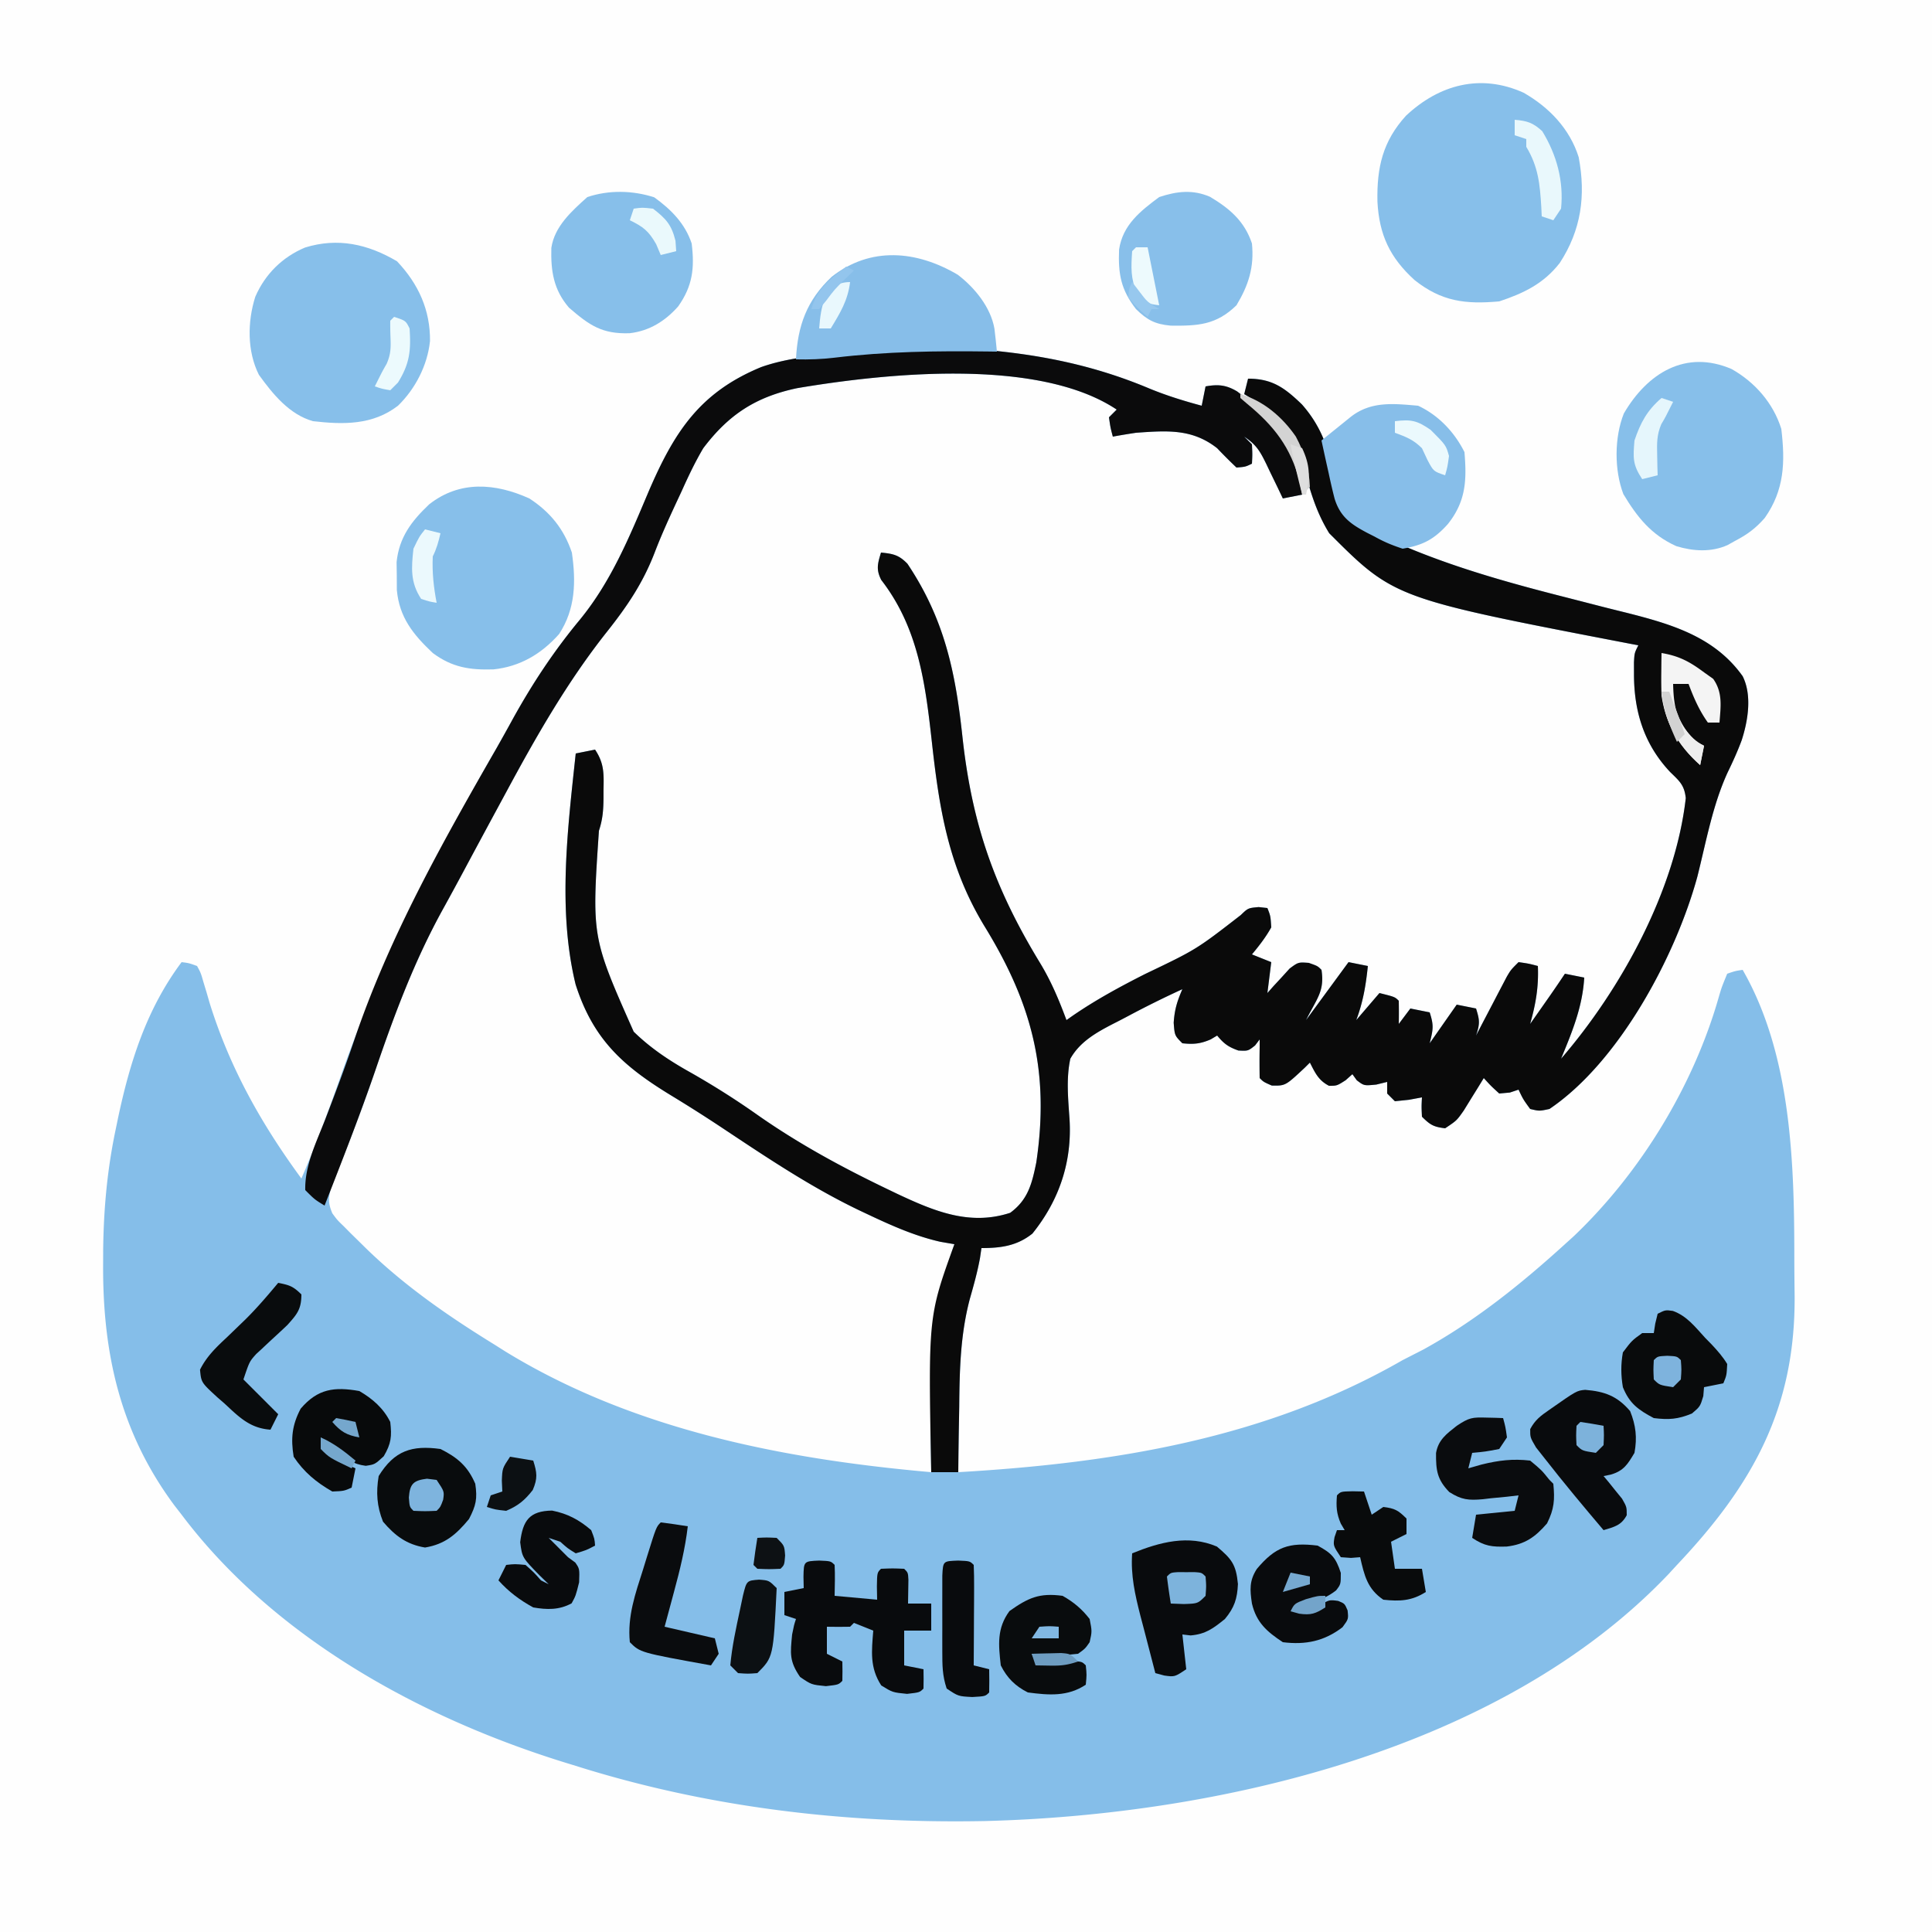 <?xml version="1.0" encoding="UTF-8"?>
<svg data-bbox="0 0 500 500" height="500" width="500" xmlns="http://www.w3.org/2000/svg" data-type="ugc">
    <g>
        <path fill="#FEFEFE" d="M0 0h500v500H0z"/>
        <path fill="#85BEE9" d="m247 90 2.473.145c17.02 1.075 32.396 3.824 48.12 10.46 4.386 1.796 8.834 3.168 13.407 4.395l1-5c3.241-.582 5.35-.389 8.191 1.313 7.291 5.526 13.717 11.89 16.809 20.687.25 3.5.25 3.5 0 6l-5 1-1.426-2.992q-.942-1.942-1.887-3.883l-.935-1.973c-1.64-3.349-2.587-5.042-5.752-7.152l2 2c.125 2.625.125 2.625 0 5-1.687.813-1.687.813-4 1a140 140 0 0 1-5-5c-6.48-5.1-12.997-4.56-21-4-2.005.303-4.007.627-6 1-.625-2.375-.625-2.375-1-5l2-2c-20.374-13.583-59.994-9.37-82.662-5.552C195.645 102.694 188.596 107.26 182 116c-2.142 3.619-3.902 7.354-5.625 11.188-.475 1.015-.95 2.031-1.438 3.078-1.95 4.207-3.857 8.415-5.515 12.746-3.044 7.894-7.114 13.891-12.325 20.464C146.865 176.383 138.794 190.533 131 205l-1.67 3.088q-4.547 8.403-9.06 16.826a857 857 0 0 1-5.696 10.484c-7.34 13.307-12.55 27.2-17.433 41.558a425 425 0 0 1-5.684 15.708l-1.272 3.305a756 756 0 0 1-2.48 6.314l-1.115 2.885-1.004 2.54c-.668 2.612-.604 3.812.414 6.292 1.272 1.73 1.272 1.73 2.922 3.32l1.838 1.857 1.99 1.948 2.05 2.022c10.057 9.761 21.3 17.52 33.2 24.853l2.848 1.8C163.95 370.054 202.895 377.64 241 381l-.048-2.452c-.323-19.212-.604-38.196 6.048-56.548l-3.625-.625c-6.824-1.541-13.08-4.397-19.375-7.375l-1.873-.885c-12.3-5.927-23.562-13.473-34.908-21.013a387 387 0 0 0-13.278-8.447c-12.567-7.634-20.382-14.521-24.972-28.882-4.695-19.257-2.053-40.306.031-59.773l5-1c2.422 3.632 2.263 6.31 2.188 10.5l-.002 2.05c-.028 3.08-.206 5.509-1.186 8.45-1.864 27.514-1.864 27.514 9 52 4.516 4.405 9.45 7.634 14.938 10.688 5.91 3.373 11.568 6.947 17.125 10.875 10.741 7.529 22.053 13.648 33.875 19.312l2.329 1.12c9.516 4.462 18.703 8.306 29.17 4.88 4.63-3.388 5.643-7.583 6.75-13 3.506-23.622-1.09-41.117-13.375-61.125-9.404-15.466-11.75-30.478-13.69-48.126-1.678-15.04-3.547-29.258-13.048-41.519-1.398-2.74-.935-4.22-.074-7.105 3.127.31 4.62.608 6.844 2.898 9.55 14.282 12.41 27.881 14.224 44.69 2.45 22.607 8.287 39.251 20.135 58.693 2.868 4.74 4.874 9.54 6.797 14.719l1.569-1.104c6.031-4.143 12.283-7.534 18.806-10.834 13.238-6.333 13.238-6.333 24.723-15.234C323 235 323 235 325.75 234.75l2.25.25c.813 2.063.813 2.063 1 5-1.41 2.547-3.14 4.766-5 7l5 2-1 8 1.574-1.785 2.113-2.278 2.075-2.285C336 249 336 249 338.707 249.192 341 250 341 250 342 251c.84 5.54-1.17 7.34-4 13l11-15 5 1c-.514 4.97-1.234 9.29-3 14l6-7c4 1 4 1 5 2 .04 2 .043 4 0 6l3-4 5 1c1.082 3.365.925 4.298 0 8l7-10 5 1c.934 3.01 1.044 3.867 0 7l.794-1.529a3010 3010 0 0 1 3.581-6.846l1.25-2.406c.4-.76.8-1.521 1.21-2.305l1.112-2.126C391 251 391 251 393 249c2.625.375 2.625.375 5 1 .226 5.419-.533 9.775-2 15l3.375-4.812 1.898-2.708A330 330 0 0 0 405 252l5 1c-.446 7.59-3.115 14.016-6 21 15.506-17.957 29.57-43.542 32.277-67.45-.367-3.381-1.613-4.39-4.027-6.738-6.78-7.188-9.402-15.711-9.375-25.5l-.008-2.886C423 169 423 169 424 167l-1.726-.321C360.868 154.869 360.868 154.869 344 138c-2.762-4.489-4.263-8.803-5.703-13.873-2.925-10.206-6.94-16.65-16.297-22.127l1-4c6.262 0 9.467 2.36 13.926 6.652 4.886 5.53 6.931 11.327 8.325 18.453 1.228 6.43 1.228 6.43 4.519 11.973 2.662 1.698 5.279 2.787 8.23 3.922q2.184.948 4.363 1.906c13.9 5.97 28.232 9.96 42.864 13.683q4.536 1.16 9.07 2.332c2.205.564 4.415 1.11 6.625 1.657 11.665 2.95 22.816 6.216 30.078 16.422 2.46 4.919 1.391 11.496-.25 16.563-1.057 2.86-2.295 5.571-3.625 8.312-3.906 8.485-5.586 18.026-7.863 27.05-5.67 20.7-20.275 47.935-38.262 60.075-2.625.563-2.625.563-5 0-1.812-2.5-1.812-2.5-3-5l-2.25.75-2.75.25c-2.172-1.984-2.172-1.984-4-4l-1.426 2.336-1.887 3.039-1.863 3.023C377 290 377 290 374 292c-2.96-.359-3.847-.847-6-3-.125-2.625-.125-2.625 0-5l-3.375.625L361 285l-2-2v-3l-2.812.688C353 281 353 281 351.125 279.563L350 278l-1.75 1.563C346 281 346 281 343.938 281c-2.715-1.401-3.57-3.333-4.938-6l-1.355 1.348c-4.986 4.666-4.986 4.666-8.52 4.59C327 280 327 280 326 279c-.042-2.675-.05-5.327 0-8v-2l-1.187 1.563C323 272 323 272 320.5 271.875c-2.6-.91-3.766-1.776-5.5-3.875l-1.687 1c-2.666 1.152-4.437 1.303-7.313 1-2-2-2-2-2.25-5.312.234-3.455.896-5.566 2.25-8.688a257 257 0 0 0-13.814 6.833 194 194 0 0 1-4.22 2.189c-4.335 2.249-8.51 4.616-10.966 8.978-1.11 5.175-.558 10.399-.207 15.637.685 11.047-2.672 21.006-9.606 29.613-3.993 3.195-8.18 3.75-13.187 3.75l-.374 2.55c-.66 3.635-1.634 7.085-2.642 10.637-2.44 9.244-2.651 18.302-2.734 27.813q-.042 2.492-.09 4.984c-.073 4.006-.123 8.01-.16 12.016 40.205-2.338 79.63-8.67 115-29l5.375-2.75c13.36-7.345 25.382-17.02 36.625-27.25l2.258-2.04c17.416-16.57 31.164-39.21 37.665-62.285.655-2.202.655-2.202 2.077-5.675 2.089-.717 2.089-.717 4-1 12.67 22.068 13.374 50.22 13.37 75.042.005 3.152.042 6.304.08 9.456.162 28.898-10.736 48.644-30.45 69.502l-2.227 2.422c-43.35 45.524-116.73 62.33-176.91 63.863-35.87.702-71.59-3.467-105.863-14.285l-2.353-.722C109.002 444.69 71.052 423.928 47 392l-1.824-2.348c-13.952-18.78-18.593-39.103-18.489-62.277l.015-3.966C26.831 312.697 27.776 302.47 30 292l.52-2.52C33.622 274.823 37.946 261.107 47 249c1.897.242 1.897.242 4 1 .97 1.787.97 1.787 1.64 4.129l.794 2.614.816 2.82C59.483 276.378 67.594 290.809 78 305c3.879-8.92 7.185-17.98 10.418-27.147 10.492-29.655 24.377-56.881 40.04-84.145a558 558 0 0 0 4.315-7.743c5.075-9.153 10.592-17.498 17.281-25.566 8.128-9.92 12.85-21.448 17.801-33.17C174.492 111.797 181.085 101.557 197 95c6.658-2.342 13.507-2.902 20.5-3.625l3.82-.395c8.628-.854 17.011-1.495 25.68-.98"/>
        <path fill="#0A0A0A" d="M323 98c6.262 0 9.467 2.36 13.926 6.652 4.886 5.53 6.931 11.327 8.325 18.453 1.228 6.43 1.228 6.43 4.519 11.973 2.662 1.698 5.279 2.787 8.23 3.922q2.184.948 4.363 1.906c13.9 5.97 28.232 9.96 42.864 13.683q4.536 1.16 9.07 2.332c2.205.564 4.415 1.11 6.625 1.657 11.665 2.95 22.816 6.216 30.078 16.422 2.46 4.919 1.391 11.496-.25 16.563-1.057 2.86-2.295 5.571-3.625 8.312-3.906 8.485-5.586 18.026-7.863 27.05-5.67 20.7-20.275 47.935-38.262 60.075-2.625.563-2.625.563-5 0-1.812-2.5-1.812-2.5-3-5l-2.25.75-2.75.25c-2.172-1.984-2.172-1.984-4-4l-1.426 2.336-1.887 3.039-1.863 3.023C377 290 377 290 374 292c-2.96-.359-3.847-.847-6-3-.125-2.625-.125-2.625 0-5l-3.375.625L361 285l-2-2v-3l-2.812.688C353 281 353 281 351.125 279.563L350 278l-1.75 1.563C346 281 346 281 343.938 281c-2.715-1.401-3.57-3.333-4.938-6l-1.355 1.348c-4.986 4.666-4.986 4.666-8.52 4.59C327 280 327 280 326 279c-.042-2.675-.05-5.327 0-8v-2l-1.187 1.563C323 272 323 272 320.5 271.875c-2.6-.91-3.766-1.776-5.5-3.875l-1.687 1c-2.666 1.152-4.437 1.303-7.313 1-2-2-2-2-2.25-5.312.234-3.455.896-5.566 2.25-8.688a257 257 0 0 0-13.814 6.833 194 194 0 0 1-4.22 2.189c-4.335 2.249-8.51 4.616-10.966 8.978-1.11 5.175-.558 10.399-.207 15.637.685 11.047-2.672 21.006-9.606 29.613-3.993 3.195-8.18 3.75-13.187 3.75l-.374 2.55c-.66 3.635-1.634 7.085-2.642 10.637-2.44 9.244-2.651 18.302-2.734 27.813q-.042 2.492-.09 4.984c-.073 4.006-.123 8.01-.16 12.016h-7c-.782-40.29-.782-40.29 6-59l-3.625-.625c-6.824-1.541-13.08-4.397-19.375-7.375l-1.873-.885c-12.3-5.927-23.562-13.473-34.908-21.013a387 387 0 0 0-13.278-8.447c-12.567-7.634-20.382-14.521-24.972-28.882-4.695-19.257-2.053-40.306.031-59.773l5-1c2.422 3.632 2.263 6.31 2.188 10.5l-.002 2.05c-.028 3.08-.206 5.509-1.186 8.45-1.864 27.514-1.864 27.514 9 52 4.516 4.405 9.45 7.634 14.938 10.688 5.91 3.373 11.568 6.947 17.125 10.875 10.741 7.529 22.053 13.648 33.875 19.312l2.329 1.12c9.516 4.462 18.703 8.306 29.17 4.88 4.63-3.388 5.643-7.583 6.75-13 3.506-23.622-1.09-41.117-13.375-61.125-9.404-15.466-11.75-30.478-13.69-48.126-1.678-15.04-3.547-29.258-13.048-41.519-1.398-2.74-.935-4.22-.074-7.105 3.127.31 4.62.608 6.844 2.898 9.55 14.282 12.41 27.881 14.224 44.69 2.45 22.607 8.287 39.251 20.135 58.693 2.868 4.74 4.874 9.54 6.797 14.719l1.569-1.104c6.031-4.143 12.283-7.534 18.806-10.834 13.238-6.333 13.238-6.333 24.723-15.234C323 235 323 235 325.75 234.75l2.25.25c.813 2.063.813 2.063 1 5-1.41 2.547-3.14 4.766-5 7l5 2-1 8 1.574-1.785 2.113-2.278 2.075-2.285C336 249 336 249 338.707 249.192 341 250 341 250 342 251c.84 5.54-1.17 7.34-4 13l11-15 5 1c-.514 4.97-1.234 9.29-3 14l6-7c4 1 4 1 5 2 .04 2 .043 4 0 6l3-4 5 1c1.082 3.365.925 4.298 0 8l7-10 5 1c.934 3.01 1.044 3.867 0 7l.794-1.529a3010 3010 0 0 1 3.581-6.846l1.25-2.406c.4-.76.8-1.521 1.21-2.305l1.112-2.126C391 251 391 251 393 249c2.625.375 2.625.375 5 1 .226 5.419-.533 9.775-2 15l3.375-4.812 1.898-2.708A330 330 0 0 0 405 252l5 1c-.446 7.59-3.115 14.016-6 21 15.506-17.957 29.57-43.542 32.277-67.45-.367-3.381-1.613-4.39-4.027-6.738-6.78-7.188-9.402-15.711-9.375-25.5l-.008-2.886C423 169 423 169 424 167l-1.726-.321C360.868 154.869 360.868 154.869 344 138c-2.762-4.489-4.263-8.803-5.703-13.873-2.925-10.206-6.94-16.65-16.297-22.127z"/>
        <path fill="#0B0B0C" d="m247 90 2.473.145c17.02 1.075 32.396 3.824 48.12 10.46 4.386 1.796 8.834 3.168 13.407 4.395l1-5c3.241-.582 5.35-.389 8.191 1.313 7.291 5.526 13.717 11.89 16.809 20.687.25 3.5.25 3.5 0 6l-5 1-1.426-2.992q-.942-1.942-1.887-3.883l-.935-1.973c-1.64-3.349-2.587-5.042-5.752-7.152l2 2c.125 2.625.125 2.625 0 5-1.687.813-1.687.813-4 1a140 140 0 0 1-5-5c-6.48-5.1-12.997-4.56-21-4-2.005.303-4.007.627-6 1-.625-2.375-.625-2.375-1-5l2-2c-20.374-13.583-59.994-9.37-82.662-5.552C195.645 102.694 188.596 107.26 182 116c-2.142 3.619-3.902 7.354-5.625 11.188-.475 1.015-.95 2.031-1.438 3.078-1.95 4.207-3.857 8.415-5.515 12.746-3.044 7.894-7.114 13.891-12.325 20.464C146.865 176.383 138.794 190.533 131 205l-1.67 3.088q-4.547 8.403-9.06 16.826a857 857 0 0 1-5.696 10.484c-7.318 13.268-12.485 27.1-17.365 41.409C93.141 288.664 88.567 300.328 84 312c-2.562-1.562-2.562-1.562-5-4-.147-6.363 2.842-12.342 5.125-18.187 2.628-6.84 5.21-13.678 7.551-20.622 8.991-26.636 22.823-51.185 36.782-75.483a558 558 0 0 0 4.315-7.743c5.075-9.153 10.592-17.498 17.281-25.566 8.128-9.92 12.85-21.448 17.801-33.17C174.492 111.797 181.085 101.557 197 95c6.658-2.342 13.507-2.902 20.5-3.625l3.82-.395c8.628-.854 17.011-1.495 25.68-.98"/>
        <path fill="#87BFEA" d="M394.313 24c6.59 3.761 11.942 9.333 14.25 16.676 1.878 9.974.654 18.837-4.883 27.355-4.172 5.381-9.33 7.853-15.68 9.969-8.81.796-14.95.003-21.902-5.508-6.376-5.796-9.166-11.692-9.62-20.326-.17-8.824 1.352-15.577 7.39-22.22C372.5 21.85 383.216 18.992 394.313 24"/>
        <path fill="#87BFEA" d="M137 129c5.408 3.536 8.933 7.895 11 14 1.081 7.54.947 14.583-3.305 21.094-4.593 5.165-10.123 8.432-16.992 9.144-6.149.186-10.7-.519-15.703-4.238-5.077-4.797-8.658-9.204-9.3-16.34l-.013-3.597-.05-3.59c.674-6.442 3.852-10.593 8.406-14.926 7.909-6.251 17.144-5.527 25.957-1.547"/>
        <path fill="#87BFEA" d="M102.75 67.625c5.565 5.874 8.616 12.638 8.535 20.64-.653 6.264-3.787 12.362-8.285 16.735-6.519 5.03-14.091 4.906-22 4-6.121-1.73-10.389-7.003-14-12-3.063-6.126-2.978-13.7-.937-20.187 2.54-5.864 6.99-10.271 12.874-12.75 8.504-2.633 16.29-.884 23.813 3.562"/>
        <path fill="#87BFEA" d="M448.125 95.5c6.051 3.4 10.815 8.857 12.875 15.5 1.02 8.585.825 15.782-4.281 23.043-2.393 2.725-4.499 4.277-7.719 5.957l-1.914 1.07c-4.236 1.888-8.85 1.608-13.238.278-6.472-2.894-10.143-7.506-13.723-13.473-2.374-6.245-2.35-14.672.125-20.875 6.079-10.42 15.978-16.612 27.875-11.5"/>
        <path fill="#87BFEA" d="M169.313 51.063c4.368 3.149 7.968 6.778 9.688 11.938.79 6.362.252 11.03-3.5 16.308-3.387 3.818-7.448 6.337-12.551 6.93-7.107.233-10.34-1.985-15.7-6.614-4.004-4.672-4.717-9.457-4.566-15.453.813-5.582 5.292-9.56 9.316-13.171 5.604-1.868 11.708-1.736 17.313.062"/>
        <path fill="#87BEE9" d="M367 105c5.239 2.432 9.398 6.797 12 12 .618 7.275.385 12.744-4.29 18.621-3.506 3.91-6.389 5.481-11.71 6.379-2.748-.902-4.78-1.746-7.25-3.125l-1.852-.937c-4.277-2.26-7.028-4.151-8.494-8.847-.59-2.27-1.103-4.546-1.591-6.841l-.538-2.402A802 802 0 0 1 342 114q2.435-1.972 4.875-3.937l2.742-2.215c5.233-4.058 10.977-3.403 17.383-2.848"/>
        <path fill="#87BEE9" d="M247.863 71.098c4.389 3.345 8.527 8.41 9.494 13.947.25 1.98.45 3.968.643 5.955l-2.07-.031c-13.41-.178-26.56-.01-39.883 1.594-3.366.401-6.654.524-10.047.437.414-8.693 2.805-15.304 9.25-21.375 10.08-7.89 21.951-6.808 32.613-.527"/>
        <path fill="#88BFEA" d="M313.16 50.941c5.079 3.028 8.922 6.305 10.84 12.059.616 6.16-.865 10.772-4 16-5.253 5.124-9.985 5.358-17.05 5.273-4.043-.375-6.05-1.445-8.95-4.273-3.91-5.041-4.644-9.066-4.383-15.418.946-6.378 5.496-9.944 10.383-13.582 4.557-1.52 8.718-1.995 13.16-.059"/>
        <path fill="#090B0D" d="M212 403.875c3 .125 3 .125 4 1.125.141 2.67.042 5.324 0 8l11 1-.062-3.437C227 407 227 407 228 406c3-.125 3-.125 6 0 1 1 1 1 1.098 2.848L235 415h6v7h-7v9l5 1c.043 1.666.04 3.334 0 5-1 1-1 1-4.25 1.375-3.75-.375-3.75-.375-6.687-2.187-3-4.635-2.486-8.816-2.063-14.188l-5-2-1 1c-2 .04-4 .043-6 0v7l4 2c.043 1.666.04 3.334 0 5-1 1-1 1-4.25 1.375C210 436 210 436 207.063 434c-2.82-4.1-2.531-6.086-2.063-11 .5-2.5.5-2.5 1-4l-3-1v-6l5-1-.062-2.937c.082-4.022.082-4.022 4.062-4.188"/>
        <path fill="#090B0D" d="M314.938 400.25c3.778 3.206 4.95 4.571 5.438 9.688-.169 3.78-.903 6.094-3.375 9.062-3.041 2.446-4.958 3.91-8.875 4.25L306 423l1 9c-3 2-3 2-5.688 1.625L299 433c-1.014-3.85-2.009-7.706-3-11.562l-.868-3.292c-1.409-5.52-2.525-10.444-2.132-16.146 7.157-2.904 14.546-4.895 21.937-1.75"/>
        <path fill="#090B0D" d="M410.25 359.688c5.068.422 8.28 1.598 11.625 5.5 1.489 3.721 1.852 6.86 1.125 10.813-1.766 2.964-2.783 4.642-6.14 5.628L415 382l1.348 1.61 1.714 2.14 1.723 2.11C421 390 421 390 420.996 392.14c-1.422 2.655-3.2 2.999-5.996 3.86-5.165-6.082-10.28-12.209-15.187-18.5l-2.293-2.907C396 372 396 372 396.016 369.852c1.268-2.386 2.705-3.445 4.921-4.976 7.102-4.975 7.102-4.975 9.313-5.188"/>
        <path fill="#0A0C0E" d="m384.688 366.875 2.45.055L389 367c.625 2.313.625 2.313 1 5l-2 3c-3.625.688-3.625.688-7 1l-1 4 3.5-1c4.396-1.066 7.977-1.519 12.5-1 2.937 2.438 2.937 2.438 5 5l1 1c.403 4.12.24 6.518-1.625 10.25-3.056 3.538-5.709 5.431-10.434 5.996-3.834.12-5.703-.087-8.942-2.246l1-6 10-1 1-4-3.105.36-4.082.39-2.041.246c-3.713.326-5.517.166-8.697-1.855-3.14-3.24-3.471-5.58-3.43-10.106.599-3.429 2.72-4.951 5.356-7.035 3.203-2.136 4.019-2.231 7.687-2.125"/>
        <path fill="#090B0C" d="M432.934 339.265c3.647 1.298 5.803 4.193 8.378 6.985l1.705 1.739c1.506 1.618 2.837 3.12 3.983 5.011-.145 2.922-.145 2.922-1 5l-5 1-.188 2.313C440 364 440 364 437.875 365.813c-3.623 1.496-5.981 1.666-9.875 1.187-4.03-2.128-6.305-3.785-8-8-.523-3.074-.547-5.927 0-9 2.312-3.062 2.312-3.062 5-5h3l.375-2.437L429 340c2-1 2-1 3.934-.735"/>
        <path fill="#090C0D" d="M114 375c4.393 2.197 7.054 4.459 9 9 .577 3.873.191 5.632-1.625 9.125-3.296 3.99-6.184 6.51-11.375 7.375-4.792-.799-7.749-3.04-10.875-6.687C97.528 389.82 97.292 386.24 98 382c4.082-6.615 8.617-8.022 16-7"/>
        <path fill="#090B0D" d="M341 400c3.651 1.978 4.712 3.118 6 7.063 0 2.937 0 2.937-1.207 4.515-2.096 1.662-3.927 2.332-6.48 3.11-.809.25-1.617.502-2.45.761L335 416c1.875.646 1.875.646 4 1l2.5-1.5c2.5-1.5 2.5-1.5 4.813-1.187C348 415 348 415 348.75 416.75c.25 2.25.25 2.25-1.312 4.375-4.71 3.622-9.574 4.608-15.438 3.875-4.156-2.745-6.832-5.093-8-10-.526-3.549-.716-5.893 1.273-8.969 4.782-5.69 8.292-6.943 15.727-6.031"/>
        <path fill="#080A0B" d="M93 360c3.432 2.009 6.21 4.42 8 8 .42 3.772.254 5.567-1.687 8.875C97 379 97 379 94.656 379.352c-3.379-.448-4.87-1.68-7.469-3.852l-2.394-1.969L83 372c2.195 4.511 4.412 6.063 9 8l-1 5c-2 .875-2 .875-5 1-4.147-2.363-7.352-5.029-10-9-.773-4.718-.424-8.197 1.813-12.437 4.41-5.166 8.717-5.718 15.187-4.563"/>
        <path fill="#090C0D" d="M275 413c2.84 1.602 5.01 3.412 7 6 .625 3.188.625 3.188 0 6-1.152 1.664-1.152 1.664-3 3-2.918.293-2.918.293-6.187.188l-3.293-.083L267 428l1 2 2.59-.035c1.105-.01 2.21-.018 3.348-.027l3.34-.036C280 430 280 430 281 431c.25 2.438.25 2.438 0 5-4.67 3.113-9.536 2.728-15 2-3.23-1.627-5.36-3.722-7-7-.606-5.38-1.032-9.596 2.25-14.062 4.812-3.39 7.668-4.763 13.75-3.938"/>
        <path fill="#090C0D" d="M72 332c2.867.573 3.861.861 6 3-.007 3.81-1.075 5.083-3.652 7.938A241 241 0 0 1 71.063 346a322 322 0 0 0-3.278 3.063l-1.472 1.347c-1.757 1.963-1.757 1.963-3.313 6.59l9 9-2 4c-5.318-.361-8.149-3.288-11.875-6.75l-1.836-1.594c-4.216-3.871-4.216-3.871-4.523-7.183 1.693-3.392 4.12-5.738 6.859-8.286a1249 1249 0 0 0 3.273-3.16l1.609-1.55c3.022-2.989 5.77-6.218 8.493-9.477"/>
        <path fill="#0A0C0E" d="M171 394q3.51.43 7 1c-.685 5.806-2.032 11.3-3.562 16.938l-.71 2.65q-.86 3.207-1.728 6.412l13 3 1 4-2 3c-18.312-3.312-18.312-3.312-21-6-.66-6.718 1.414-12.525 3.438-18.875l.986-3.203c2.42-7.767 2.42-7.767 3.576-8.922"/>
        <path fill="#090B0C" d="M350.063 385.938c1.454.03 1.454.03 2.938.063l2 6 3-2c2.96.358 3.846.846 6 3v4l-4 2 1 7h7l1 6c-3.65 2.335-6.74 2.456-11 2-4.14-2.798-4.909-6.27-6-11l-2.375.187-2.625-.187c-2-3-2-3-1.625-5.188l.625-1.812h2l-1-1.688c-1.14-2.637-1.231-4.468-1-7.312 1-1 1-1 4.062-1.063"/>
        <path fill="#090B0D" d="M142.875 390.938c4.047.802 6.965 2.365 10.125 5.063.875 2.25.875 2.25 1 4-2.25 1.187-2.25 1.187-5 2-2.125-1.313-2.125-1.313-4-3l-3-1 2.313 2.312 2.687 2.688 1.875 1.375C150 406 150 406 149.875 409.5c-.875 3.5-.875 3.5-1.937 5.437-3.214 1.762-6.423 1.675-9.938 1.063-3.491-1.91-6.338-4.043-9-7l2-4c2.25-.25 2.25-.25 5 0 2.188 1.937 2.188 1.937 4 4l2 1-2.375-2.313c-4.482-4.588-4.482-4.588-5-8.562.678-5.652 2.424-8.094 8.25-8.188"/>
        <path fill="#090B0D" d="M248 403.875c3 .125 3 .125 4 1.125.087 1.927.107 3.857.098 5.785l-.01 3.545-.025 3.733-.014 3.744q-.018 4.597-.049 9.193l4 1c.043 2 .04 4 0 6-1 1-1 1-4.375 1.188C248 439 248 439 245 437c-1.133-3.4-1.13-6.019-1.133-9.602l-.004-3.921.007-2.039q.005-3.093-.007-6.188l.004-3.914.004-3.608c.181-3.824.266-3.692 4.129-3.853"/>
        <path fill="#0C1013" d="M196.438 408.813c2.563.188 2.563.188 4.563 2.188-.865 17.864-.865 17.864-5 22-2.438.187-2.438.187-5 0l-2-2c.432-4.861 1.483-9.606 2.5-14.375l.78-3.711c.952-3.855.952-3.855 4.157-4.102"/>
        <path fill="#F4F4F4" d="M430 169c4.544.761 7.279 2.229 11 5l2.375 1.688c2.498 3.555 1.949 7.1 1.625 11.312h-3c-2.23-3.123-3.668-6.413-5-10h-4c.164 6.711 1.15 10.268 6 15l2 1-1 5c-5.58-4.96-8.876-10.553-10-18a127 127 0 0 1-.062-5.812l.027-2.958z"/>
        <path fill="#E9F8FC" d="M392 31c3.21.268 4.718.743 7.125 2.938 3.73 6.092 5.606 12.9 4.875 20.062l-2 3-3-1-.113-2.414c-.366-5.9-.762-10.422-3.887-15.586v-2l-3-1z"/>
        <path fill="#0C1013" d="m132 377 6 1c.984 3.13 1.187 4.563-.125 7.625-2.12 2.686-3.729 4.027-6.875 5.375-2.812-.312-2.812-.312-5-1l1-3 3-1-.125-2.812C130 380 130 380 132 377"/>
        <path fill="#E5F6FC" d="m430 103 3 1c-2 4-2 4-3.062 5.781-1.178 2.786-1.135 4.956-1.063 7.969l.055 2.984L429 123l-4 1c-2.506-3.758-2.372-5.537-2-10 1.578-4.656 3.268-7.782 7-11"/>
        <path fill="#EBF9FD" d="m110 137 4 1c-.506 2.169-1 4-2 6-.188 4.135.227 7.94 1 12-1.875-.312-1.875-.312-4-1-2.826-4.239-2.547-8.021-2-13 1.5-3.125 1.5-3.125 3-5"/>
        <path fill="#ECFAFD" d="M102 82c3 1 3 1 4 3 .377 5.662.067 9.046-3 14l-2 2c-2.125-.375-2.125-.375-4-1 2-4 2-4 3.066-5.848 1.075-2.477 1.107-4.157.996-6.84A83 83 0 0 1 101 83z"/>
        <path fill="#EBF9FD" d="M361 109c4.19-.499 5.712-.2 9.25 2.25 3.967 3.967 3.967 3.967 4.75 6.75-.375 2.75-.375 2.75-1 5-3-1-3-1-4.562-3.937L368 116c-2.222-2.222-4.085-2.926-7-4z"/>
        <path fill="#7DB3DC" d="m304.813 406.867 2.188.008 2.187-.008c1.813.133 1.813.133 2.813 1.133.187 2.437.187 2.437 0 5-2 2-2 2-5.625 2.125L303 415a177 177 0 0 1-1-7c1-1 1-1 2.812-1.133"/>
        <path fill="#EAF9FC" d="M164 54c2.188-.312 2.188-.312 5 0 3.357 2.594 4.794 4.162 5.813 8.313L175 65l-4 1-1.187-2.812c-1.941-3.414-3.343-4.5-6.813-6.188z"/>
        <path fill="#D3D3D3" d="M321 102c5.94 1.67 10.912 5.957 14.367 10.992 2.243 4.207 3.44 8.195 3.633 13.008l-2 2-.687-3.437c-2.257-8.765-6.58-14.326-13.52-20.032L321 103z"/>
        <path fill="#EDFAFD" d="M294 64h3l3 15c-2.895-.3-3.838-.81-5.75-3.062-1.673-3.931-1.534-6.684-1.25-10.938z"/>
        <path fill="#7EB4DE" d="m110.5 382.688 2.5.313c2 3 2 3 1.688 5.125C114 390 114 390 113 391c-3 .125-3 .125-6 0-1-1-1-1-1.187-3.438.26-3.548 1.167-4.435 4.687-4.875"/>
        <path fill="#0D1114" d="M196 398c2.375-.125 2.375-.125 5 0 2 2 2 2 2.188 4.563C203 405 203 405 202 406c-3 .125-3 .125-6 0l-1-1q.43-3.51 1-7"/>
        <path fill="#E9F8FD" d="M220 73c-.576 4.755-2.55 7.97-5 12h-3c.438-5.59 1.308-12 8-12"/>
        <path fill="#7EB3DD" d="M431.5 350.875C434 351 434 351 435 352c.188 2.438.188 2.438 0 5l-2 2c-3.536-.536-3.536-.536-5-2-.125-2.5-.125-2.5 0-5 1-1 1-1 3.5-1.125"/>
        <path fill="#EEEEEE" d="M430 179h2l1.25 3.688c1.6 4.278 3.507 8.19 7.75 10.312l-1 5c-5.876-5.223-9.207-11.069-10-19"/>
        <path fill="#7DB2DB" d="M409 368q3.012.43 6 1c.125 2.375.125 2.375 0 5l-2 2c-3.536-.536-3.536-.536-5-2-.125-2.5-.125-2.5 0-5z"/>
        <path fill="#6E9DC1" d="M267 428a365 365 0 0 1 4.875-.125l2.742-.07C277 428 277 428 279 430c-2.75.917-4.36 1.109-7.187 1.063L268 431z"/>
        <path fill="#93C5ED" d="m219 69 2 1-2.25 2.188c-2.763 2.72-2.763 2.72-4.937 5.624L212 80h-2c1.4-5.292 4.855-7.775 9-11"/>
        <path fill="#75A7CD" d="M83 372c3.436 1.527 6.12 3.6 9 6l-1 2c-5.75-2.75-5.75-2.75-8-5z"/>
        <path fill="#73A4CA" d="M343 413v3c-2.572 1.62-3.677 2.044-6.75 1.625L334 417c1-2 1-2 3.938-3.125C341 413 341 413 343 413"/>
        <path fill="#DEDEDE" d="m334 115 3 1c2.029 4.362 2.106 7.357 1 12h-1c-1.098-4.32-2.178-8.617-3-13"/>
        <path fill="#97C8EE" d="m293 73 1.813 2.375c2.098 2.77 2.098 2.77 5.187 4.625h-2l-1 2c-2.562-2.25-2.562-2.25-5-5 .188-2.312.188-2.312 1-4"/>
        <path fill="#76A9D0" d="m334 407 5 1v2l-7 2z"/>
        <path fill="#75A7CD" d="M87 367q2.514.428 5 1l1 4c-3.27-.564-4.826-1.5-7-4z"/>
        <path fill="#D2D2D2" d="M430 179h2a4248 4248 0 0 1 2.246 5.957c.616 1.67 1.191 3.355 1.754 5.043l-2 2c-2.02-4.393-3.409-8.153-4-13"/>
        <path fill="#81B8E2" d="M269 421c2.625-.187 2.625-.187 5 0v3h-7z"/>
    </g>
</svg>
